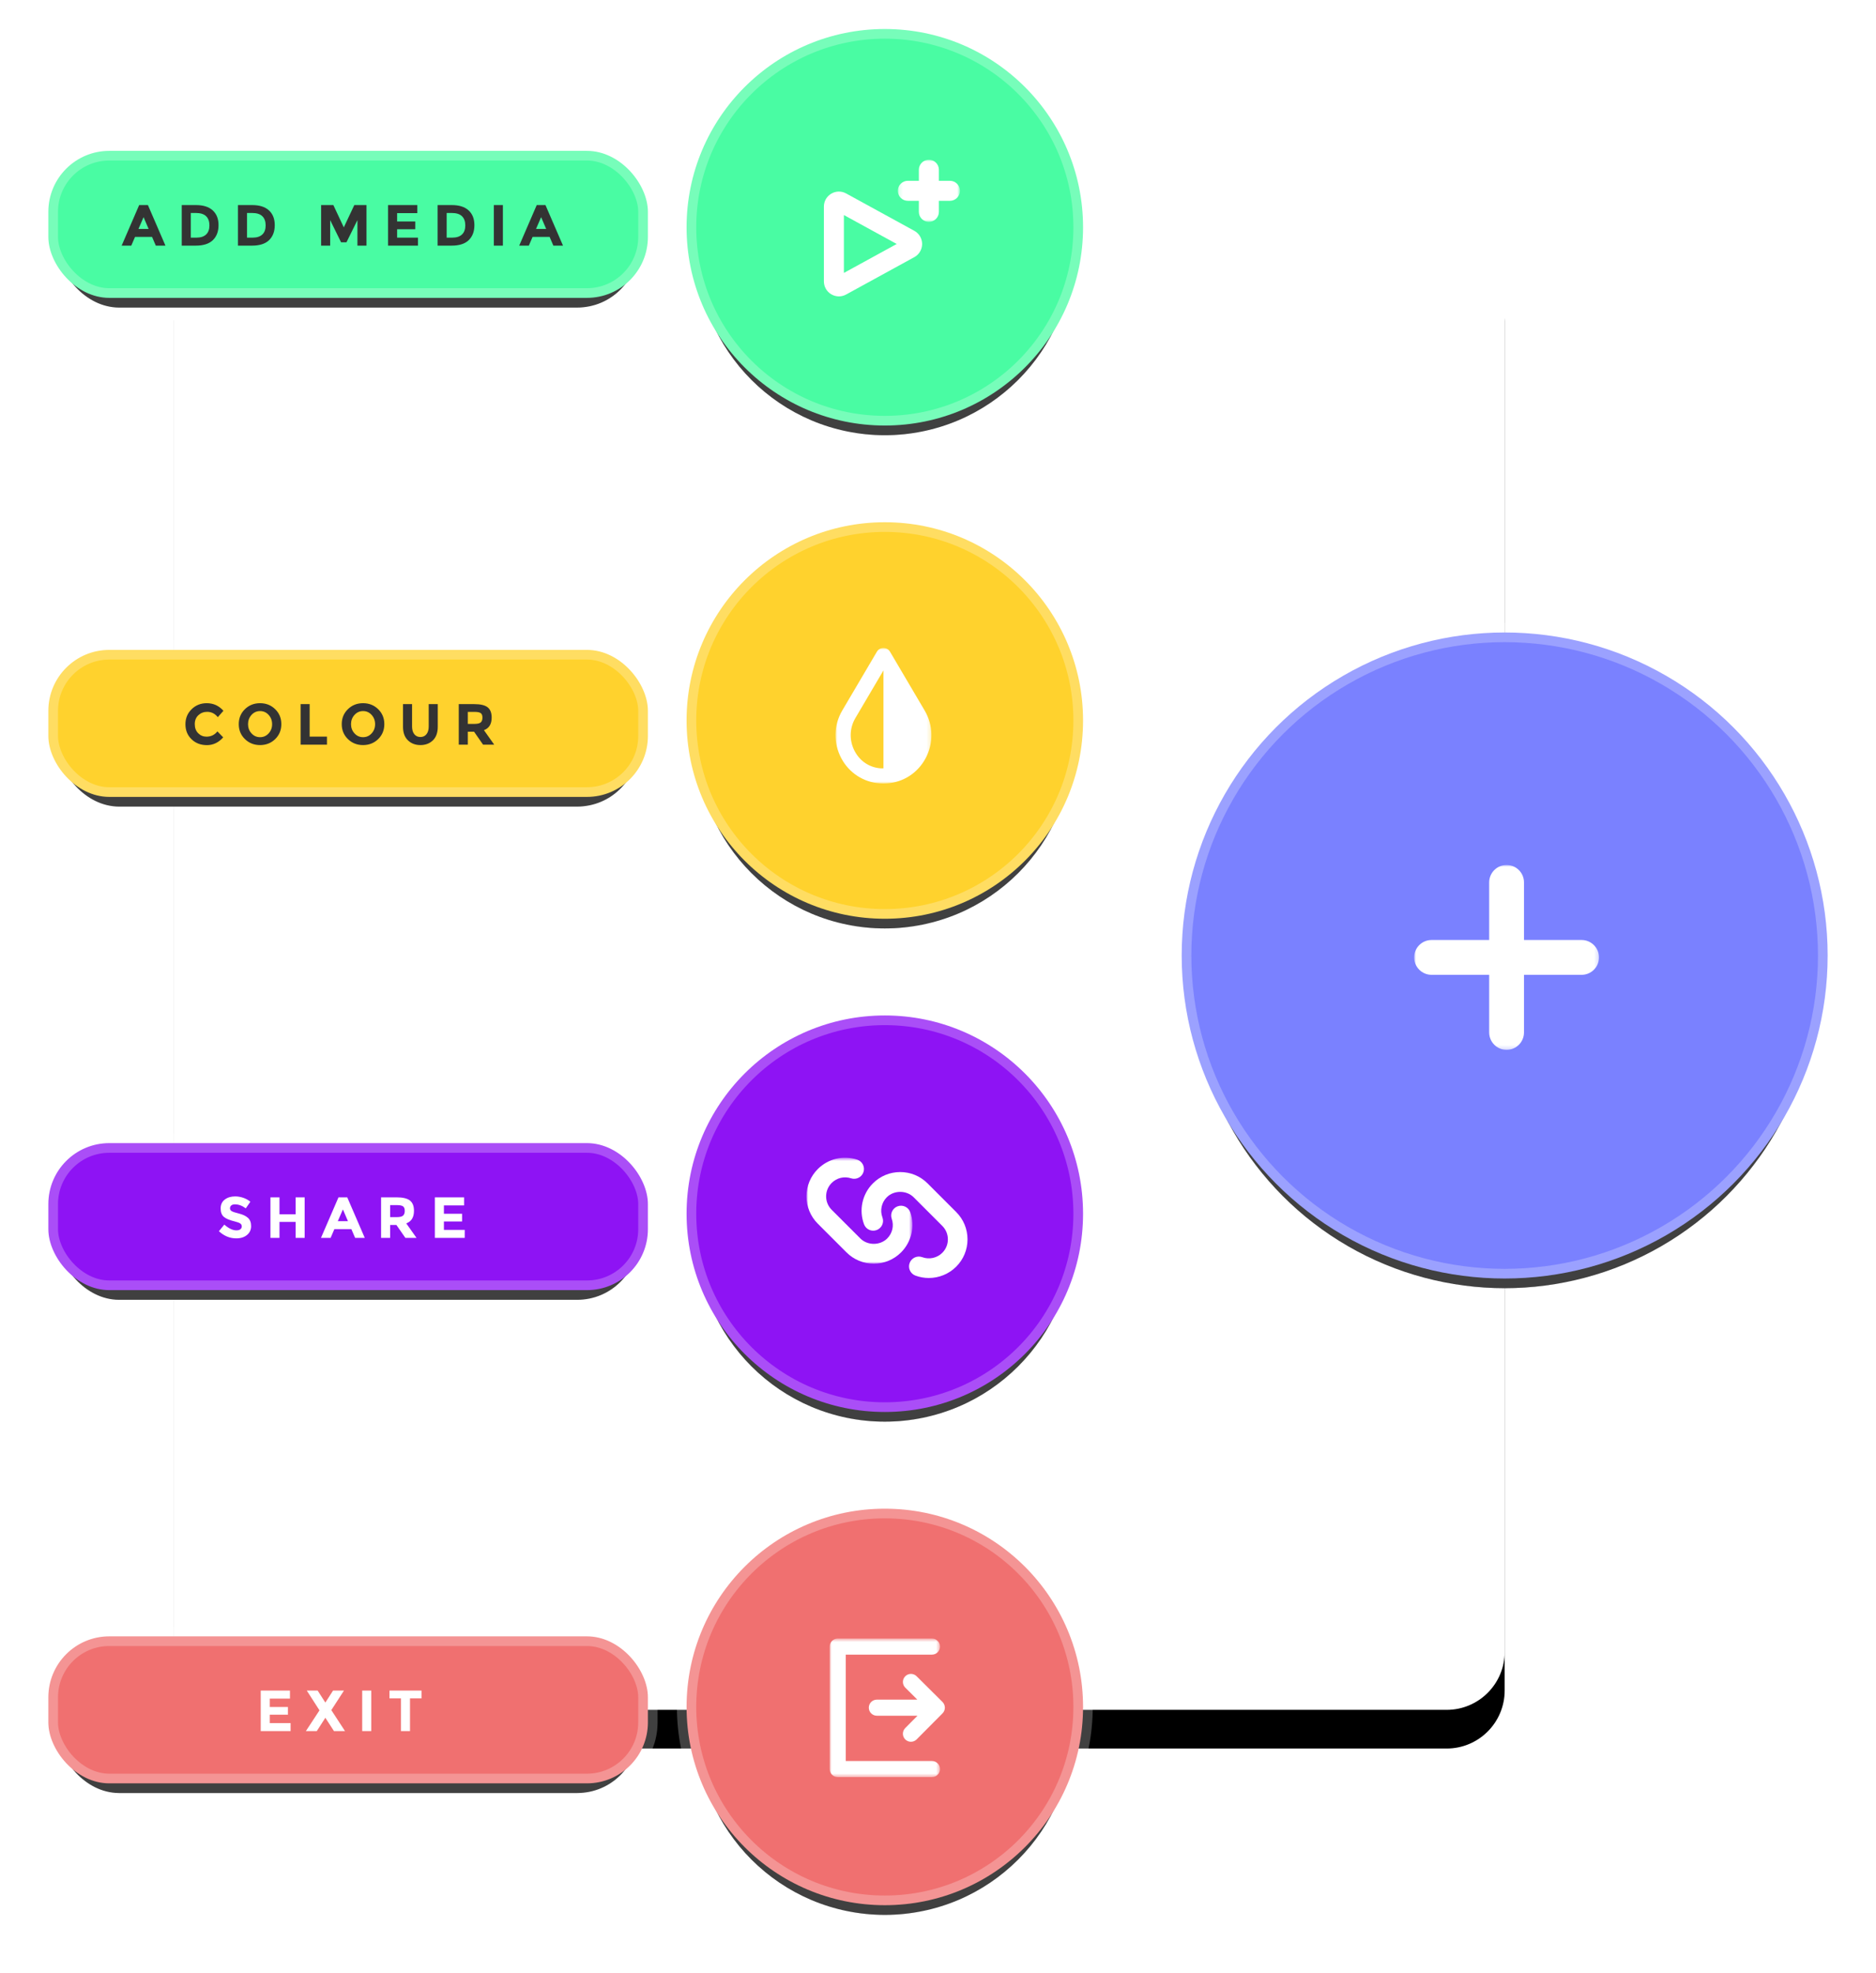 <?xml version="1.0" encoding="UTF-8"?>
<svg width="485px" height="510px" viewBox="0 0 485 510" version="1.1" xmlns="http://www.w3.org/2000/svg" xmlns:xlink="http://www.w3.org/1999/xlink">
    <title>Image</title>
    <defs>
        <rect id="path-1" x="30" y="48" width="344" height="384" rx="15"></rect>
        <filter x="-12.4%" y="-8.5%" width="124.7%" height="122.1%" filterUnits="objectBoundingBox" id="filter-2">
            <feOffset dx="0" dy="10" in="SourceAlpha" result="shadowOffsetOuter1"></feOffset>
            <feGaussianBlur stdDeviation="12.5" in="shadowOffsetOuter1" result="shadowBlurOuter1"></feGaussianBlur>
            <feColorMatrix values="0 0 0 0 0   0 0 0 0 0   0 0 0 0 0  0 0 0 0.15 0" type="matrix" in="shadowBlurOuter1"></feColorMatrix>
        </filter>
        <circle id="path-3" cx="213.75" cy="48.75" r="48.75"></circle>
        <filter x="-23.1%" y="-17.9%" width="146.2%" height="146.2%" filterUnits="objectBoundingBox" id="filter-4">
            <feMorphology radius="5" operator="dilate" in="SourceAlpha" result="shadowSpreadOuter1"></feMorphology>
            <feOffset dx="0" dy="5" in="shadowSpreadOuter1" result="shadowOffsetOuter1"></feOffset>
            <feGaussianBlur stdDeviation="5" in="shadowOffsetOuter1" result="shadowBlurOuter1"></feGaussianBlur>
            <feComposite in="shadowBlurOuter1" in2="SourceAlpha" operator="out" result="shadowBlurOuter1"></feComposite>
            <feColorMatrix values="0 0 0 0 0   0 0 0 0 0   0 0 0 0 0  0 0 0 0.15 0" type="matrix" in="shadowBlurOuter1"></feColorMatrix>
        </filter>
        <polygon id="path-5" points="0 0.635 27.382 0.635 27.382 28.03 0 28.03"></polygon>
        <rect id="path-7" x="0" y="0" width="150" height="33" rx="15.75"></rect>
        <filter x="-15.0%" y="-53.0%" width="130.0%" height="236.4%" filterUnits="objectBoundingBox" id="filter-8">
            <feMorphology radius="5" operator="dilate" in="SourceAlpha" result="shadowSpreadOuter1"></feMorphology>
            <feOffset dx="0" dy="5" in="shadowSpreadOuter1" result="shadowOffsetOuter1"></feOffset>
            <feGaussianBlur stdDeviation="5" in="shadowOffsetOuter1" result="shadowBlurOuter1"></feGaussianBlur>
            <feComposite in="shadowBlurOuter1" in2="SourceAlpha" operator="out" result="shadowBlurOuter1"></feComposite>
            <feColorMatrix values="0 0 0 0 0   0 0 0 0 0   0 0 0 0 0  0 0 0 0.15 0" type="matrix" in="shadowBlurOuter1"></feColorMatrix>
        </filter>
        <circle id="path-9" cx="213.75" cy="48.75" r="48.75"></circle>
        <filter x="-23.1%" y="-17.9%" width="146.2%" height="146.2%" filterUnits="objectBoundingBox" id="filter-10">
            <feMorphology radius="5" operator="dilate" in="SourceAlpha" result="shadowSpreadOuter1"></feMorphology>
            <feOffset dx="0" dy="5" in="shadowSpreadOuter1" result="shadowOffsetOuter1"></feOffset>
            <feGaussianBlur stdDeviation="5" in="shadowOffsetOuter1" result="shadowBlurOuter1"></feGaussianBlur>
            <feComposite in="shadowBlurOuter1" in2="SourceAlpha" operator="out" result="shadowBlurOuter1"></feComposite>
            <feColorMatrix values="0 0 0 0 0   0 0 0 0 0   0 0 0 0 0  0 0 0 0.15 0" type="matrix" in="shadowBlurOuter1"></feColorMatrix>
        </filter>
        <filter id="filter-11">
            <feColorMatrix in="SourceGraphic" type="matrix" values="0 0 0 0 0.201 0 0 0 0 0.201 0 0 0 0 0.201 0 0 0 1 0"></feColorMatrix>
        </filter>
        <polygon id="path-12" points="0.144 0.021 16.207 0.021 16.207 16.084 0.144 16.084"></polygon>
        <rect id="path-14" x="0" y="0" width="150" height="33" rx="15.75"></rect>
        <filter x="-15.0%" y="-53.0%" width="130.0%" height="236.4%" filterUnits="objectBoundingBox" id="filter-15">
            <feMorphology radius="5" operator="dilate" in="SourceAlpha" result="shadowSpreadOuter1"></feMorphology>
            <feOffset dx="0" dy="5" in="shadowSpreadOuter1" result="shadowOffsetOuter1"></feOffset>
            <feGaussianBlur stdDeviation="5" in="shadowOffsetOuter1" result="shadowBlurOuter1"></feGaussianBlur>
            <feComposite in="shadowBlurOuter1" in2="SourceAlpha" operator="out" result="shadowBlurOuter1"></feComposite>
            <feColorMatrix values="0 0 0 0 0   0 0 0 0 0   0 0 0 0 0  0 0 0 0.15 0" type="matrix" in="shadowBlurOuter1"></feColorMatrix>
        </filter>
        <circle id="path-16" cx="213.75" cy="48.75" r="48.75"></circle>
        <filter x="-23.1%" y="-17.9%" width="146.2%" height="146.2%" filterUnits="objectBoundingBox" id="filter-17">
            <feMorphology radius="5" operator="dilate" in="SourceAlpha" result="shadowSpreadOuter1"></feMorphology>
            <feOffset dx="0" dy="5" in="shadowSpreadOuter1" result="shadowOffsetOuter1"></feOffset>
            <feGaussianBlur stdDeviation="5" in="shadowOffsetOuter1" result="shadowBlurOuter1"></feGaussianBlur>
            <feComposite in="shadowBlurOuter1" in2="SourceAlpha" operator="out" result="shadowBlurOuter1"></feComposite>
            <feColorMatrix values="0 0 0 0 0   0 0 0 0 0   0 0 0 0 0  0 0 0 0.15 0" type="matrix" in="shadowBlurOuter1"></feColorMatrix>
        </filter>
        <filter id="filter-18">
            <feColorMatrix in="SourceGraphic" type="matrix" values="0 0 0 0 0.201 0 0 0 0 0.201 0 0 0 0 0.201 0 0 0 1 0"></feColorMatrix>
        </filter>
        <polygon id="path-19" points="0 0 24.797 0 24.797 35.036 0 35.036"></polygon>
        <rect id="path-21" x="0" y="0" width="150" height="33" rx="15.75"></rect>
        <filter x="-15.0%" y="-53.0%" width="130.0%" height="236.4%" filterUnits="objectBoundingBox" id="filter-22">
            <feMorphology radius="5" operator="dilate" in="SourceAlpha" result="shadowSpreadOuter1"></feMorphology>
            <feOffset dx="0" dy="5" in="shadowSpreadOuter1" result="shadowOffsetOuter1"></feOffset>
            <feGaussianBlur stdDeviation="5" in="shadowOffsetOuter1" result="shadowBlurOuter1"></feGaussianBlur>
            <feComposite in="shadowBlurOuter1" in2="SourceAlpha" operator="out" result="shadowBlurOuter1"></feComposite>
            <feColorMatrix values="0 0 0 0 0   0 0 0 0 0   0 0 0 0 0  0 0 0 0.15 0" type="matrix" in="shadowBlurOuter1"></feColorMatrix>
        </filter>
        <circle id="path-23" cx="213.75" cy="48.75" r="48.75"></circle>
        <filter x="-23.1%" y="-17.9%" width="146.2%" height="146.2%" filterUnits="objectBoundingBox" id="filter-24">
            <feMorphology radius="5" operator="dilate" in="SourceAlpha" result="shadowSpreadOuter1"></feMorphology>
            <feOffset dx="0" dy="5" in="shadowSpreadOuter1" result="shadowOffsetOuter1"></feOffset>
            <feGaussianBlur stdDeviation="5" in="shadowOffsetOuter1" result="shadowBlurOuter1"></feGaussianBlur>
            <feComposite in="shadowBlurOuter1" in2="SourceAlpha" operator="out" result="shadowBlurOuter1"></feComposite>
            <feColorMatrix values="0 0 0 0 0   0 0 0 0 0   0 0 0 0 0  0 0 0 0.15 0" type="matrix" in="shadowBlurOuter1"></feColorMatrix>
        </filter>
        <filter id="filter-25">
            <feColorMatrix in="SourceGraphic" type="matrix" values="0 0 0 0 1 0 0 0 0 1 0 0 0 0 1 0 0 0 1 0"></feColorMatrix>
        </filter>
        <polygon id="path-26" points="0 0.614 28.519 0.614 28.519 36.429 0 36.429"></polygon>
        <rect id="path-28" x="0" y="0" width="150" height="33" rx="15.75"></rect>
        <filter x="-15.0%" y="-53.0%" width="130.0%" height="236.4%" filterUnits="objectBoundingBox" id="filter-29">
            <feMorphology radius="5" operator="dilate" in="SourceAlpha" result="shadowSpreadOuter1"></feMorphology>
            <feOffset dx="0" dy="5" in="shadowSpreadOuter1" result="shadowOffsetOuter1"></feOffset>
            <feGaussianBlur stdDeviation="5" in="shadowOffsetOuter1" result="shadowBlurOuter1"></feGaussianBlur>
            <feComposite in="shadowBlurOuter1" in2="SourceAlpha" operator="out" result="shadowBlurOuter1"></feComposite>
            <feColorMatrix values="0 0 0 0 0   0 0 0 0 0   0 0 0 0 0  0 0 0 0.15 0" type="matrix" in="shadowBlurOuter1"></feColorMatrix>
        </filter>
        <circle id="path-30" cx="81" cy="81" r="81"></circle>
        <filter x="-13.9%" y="-10.8%" width="127.8%" height="127.8%" filterUnits="objectBoundingBox" id="filter-31">
            <feMorphology radius="5" operator="dilate" in="SourceAlpha" result="shadowSpreadOuter1"></feMorphology>
            <feOffset dx="0" dy="5" in="shadowSpreadOuter1" result="shadowOffsetOuter1"></feOffset>
            <feGaussianBlur stdDeviation="5" in="shadowOffsetOuter1" result="shadowBlurOuter1"></feGaussianBlur>
            <feComposite in="shadowBlurOuter1" in2="SourceAlpha" operator="out" result="shadowBlurOuter1"></feComposite>
            <feColorMatrix values="0 0 0 0 0   0 0 0 0 0   0 0 0 0 0  0 0 0 0.15 0" type="matrix" in="shadowBlurOuter1"></feColorMatrix>
        </filter>
        <polygon id="path-32" points="0.001 0.001 47.79 0.001 47.79 47.789 0.001 47.789"></polygon>
    </defs>
    <g id="Moliarty-Desktop" stroke="none" stroke-width="1" fill="none" fill-rule="evenodd">
        <g id="01.1-Start-(eng)" transform="translate(-852, -2726)">
            <g id="Funktionen" transform="translate(0, 2516)">
                <g id="Easy-To-Use" transform="translate(182, 220)">
                    <g id="Image" transform="translate(685, 0)">
                        <g id="Rectangle">
                            <use fill="black" fill-opacity="1" filter="url(#filter-2)" xlink:href="#path-1"></use>
                            <use fill="#FFFFFF" fill-rule="evenodd" xlink:href="#path-1"></use>
                        </g>
                        <g id="Menu-Open">
                            <g id="BTN-Link" transform="translate(0, 255)">
                                <g id="Oval">
                                    <use fill="black" fill-opacity="1" filter="url(#filter-4)" xlink:href="#path-3"></use>
                                    <circle stroke-opacity="0.25" stroke="#FFFFFF" stroke-width="5" fill="#8E13F4" fill-rule="evenodd" cx="213.75" cy="48.75" r="51.25"></circle>
                                </g>
                                <g id="ICON---Link" transform="translate(193.5, 33)">
                                    <g id="Group-3" transform="translate(0, 0.634)">
                                        <mask id="mask-6" fill="white">
                                            <use xlink:href="#path-5"></use>
                                        </mask>
                                        <g id="Clip-2"></g>
                                        <path d="M17.398,28.03 C14.729,28.03 12.221,26.991 10.333,25.103 L2.926,17.694 C1.039,15.808 -0.001,13.302 -0.001,10.631 C-0.001,7.962 1.039,5.455 2.926,3.569 C5.607,0.887 9.512,-0.043 13.114,1.14 C14.446,1.578 15.17,3.012 14.734,4.345 C14.296,5.676 12.858,6.397 11.529,5.964 C9.757,5.382 7.836,5.838 6.517,7.158 C5.588,8.086 5.076,9.32 5.076,10.631 C5.076,11.943 5.588,13.177 6.516,14.105 L13.924,21.513 C15.781,23.37 19.015,23.37 20.872,21.513 C22.216,20.169 22.663,18.217 22.037,16.419 C21.576,15.095 22.277,13.647 23.601,13.187 C24.927,12.724 26.373,13.427 26.833,14.75 C28.084,18.348 27.155,22.412 24.461,25.103 C22.575,26.991 20.066,28.03 17.398,28.03" id="Fill-1" fill="#FFFFFF" mask="url(#mask-6)"></path>
                                    </g>
                                    <path d="M31.625,32.365 C30.462,32.365 29.292,32.163 28.167,31.747 C26.852,31.259 26.181,29.8 26.668,28.484 C27.155,27.17 28.613,26.501 29.93,26.985 C31.725,27.65 33.76,27.204 35.114,25.851 C36.042,24.923 36.552,23.69 36.552,22.377 C36.552,21.066 36.042,19.832 35.114,18.905 L27.707,11.496 C25.85,9.639 22.613,9.639 20.758,11.496 C19.397,12.857 18.955,14.9 19.633,16.704 C20.126,18.015 19.462,19.48 18.149,19.972 C16.834,20.467 15.374,19.802 14.881,18.488 C13.504,14.827 14.403,10.671 17.168,7.906 C19.054,6.018 21.564,4.98 24.232,4.98 C26.899,4.98 29.409,6.018 31.296,7.906 L38.703,15.314 C40.591,17.201 41.629,19.709 41.629,22.377 C41.629,25.045 40.591,27.554 38.703,29.441 C36.801,31.344 34.234,32.365 31.625,32.365" id="Fill-4" fill="#FFFFFF"></path>
                                </g>
                                <g id="Text" transform="translate(0, 33)">
                                    <g id="Rectangle">
                                        <use fill="black" fill-opacity="1" filter="url(#filter-8)" xlink:href="#path-7"></use>
                                        <rect stroke-opacity="0.25" stroke="#FFFFFF" stroke-width="5" fill="#8E13F4" fill-rule="evenodd" x="-2.5" y="-2.5" width="155" height="38" rx="15.75"></rect>
                                    </g>
                                    <path d="M46.08,22.12 C47.23,22.12 48.157,21.828 48.862,21.242 C49.568,20.657 49.92,19.895 49.92,18.955 C49.92,18.015 49.645,17.3 49.095,16.81 C48.545,16.32 47.773,15.953 46.778,15.707 C45.782,15.463 45.148,15.25 44.873,15.07 C44.597,14.89 44.46,14.648 44.46,14.342 C44.46,14.037 44.572,13.793 44.797,13.607 C45.023,13.422 45.33,13.33 45.72,13.33 C46.69,13.33 47.63,13.675 48.54,14.365 L48.54,14.365 L49.725,12.655 C49.205,12.215 48.595,11.875 47.895,11.635 C47.195,11.395 46.495,11.275 45.795,11.275 C44.725,11.275 43.833,11.545 43.117,12.085 C42.403,12.625 42.045,13.393 42.045,14.387 C42.045,15.383 42.328,16.113 42.892,16.578 C43.458,17.043 44.35,17.42 45.57,17.71 C46.34,17.9 46.855,18.087 47.115,18.273 C47.375,18.457 47.505,18.707 47.505,19.023 C47.505,19.337 47.383,19.587 47.138,19.773 C46.892,19.957 46.555,20.05 46.125,20.05 C45.165,20.05 44.12,19.555 42.99,18.565 L42.99,18.565 L41.595,20.275 C42.925,21.505 44.42,22.12 46.08,22.12 Z M57.255,22 L57.255,17.875 L61.425,17.875 L61.425,22 L63.765,22 L63.765,11.515 L61.425,11.515 L61.425,15.895 L57.255,15.895 L57.255,11.515 L54.915,11.515 L54.915,22 L57.255,22 Z M70.47,22 L71.445,19.735 L75.84,19.735 L76.815,22 L79.305,22 L74.775,11.515 L72.51,11.515 L67.98,22 L70.47,22 Z M74.955,17.68 L72.33,17.68 L73.65,14.635 L74.955,17.68 Z M85.86,22 L85.86,18.655 L87.48,18.655 L89.805,22 L92.685,22 L90.03,18.25 C91.36,17.76 92.025,16.675 92.025,14.995 C92.025,13.775 91.677,12.89 90.983,12.34 C90.287,11.79 89.125,11.515 87.495,11.515 L87.495,11.515 L83.52,11.515 L83.52,22 L85.86,22 Z M87.57,16.63 L85.86,16.63 L85.86,13.525 L87.615,13.525 C88.365,13.525 88.89,13.63 89.19,13.84 C89.49,14.05 89.64,14.438 89.64,15.002 C89.64,15.568 89.495,15.98 89.205,16.24 C88.915,16.5 88.37,16.63 87.57,16.63 L87.57,16.63 Z M105.15,22 L105.15,19.93 L99.765,19.93 L99.765,17.755 L104.46,17.755 L104.46,15.76 L99.765,15.76 L99.765,13.6 L104.985,13.6 L104.985,11.515 L97.425,11.515 L97.425,22 L105.15,22 Z" id="SHARE" fill="#FFFFFF" fill-rule="nonzero"></path>
                                </g>
                            </g>
                            <g id="BTN-Add-Video">
                                <g id="Oval">
                                    <use fill="black" fill-opacity="1" filter="url(#filter-10)" xlink:href="#path-9"></use>
                                    <circle stroke-opacity="0.25" stroke="#FFFFFF" stroke-width="5" fill="#49FCA3" fill-rule="evenodd" cx="213.75" cy="48.75" r="51.25"></circle>
                                </g>
                                <g filter="url(#filter-11)" id="ICON---Ad-Video">
                                    <g transform="translate(198, 30)">
                                        <g id="Icon---Ad-Video" transform="translate(0, 0.862)">
                                            <path d="M5.172,29.688 L5.172,14.729 L18.825,22.208 L5.172,29.688 Z M23.379,18.806 L5.744,9.143 C4.531,8.479 3.094,8.501 1.903,9.206 C0.711,9.912 0,11.16 0,12.545 L0,31.87 C0,33.254 0.711,34.502 1.901,35.208 C2.515,35.572 3.197,35.755 3.878,35.755 C4.516,35.755 5.156,35.594 5.743,35.272 L23.381,25.61 C24.623,24.928 25.395,23.624 25.395,22.206 C25.394,20.788 24.622,19.486 23.379,18.806 L23.379,18.806 Z" id="Fill-1" fill="#FFFFFF"></path>
                                            <g id="Group-5" transform="translate(18.966, 0.41)">
                                                <mask id="mask-13" fill="white">
                                                    <use xlink:href="#path-12"></use>
                                                </mask>
                                                <g id="Clip-4"></g>
                                                <path d="M13.621,5.466 L10.762,5.466 L10.762,2.607 C10.762,1.179 9.605,0.021 8.176,0.021 C6.748,0.021 5.589,1.179 5.589,2.607 L5.589,5.466 L2.73,5.466 C1.303,5.466 0.144,6.624 0.144,8.052 C0.144,9.48 1.303,10.638 2.73,10.638 L5.589,10.638 L5.589,13.497 C5.589,14.925 6.748,16.084 8.176,16.084 C9.605,16.084 10.762,14.925 10.762,13.497 L10.762,10.638 L13.621,10.638 C15.049,10.638 16.207,9.48 16.207,8.052 C16.207,6.624 15.049,5.466 13.621,5.466" id="Fill-3" fill="#FFFFFF" mask="url(#mask-13)"></path>
                                            </g>
                                        </g>
                                    </g>
                                </g>
                                <g id="Text" transform="translate(0, 31.5)">
                                    <g id="Rectangle">
                                        <use fill="black" fill-opacity="1" filter="url(#filter-15)" xlink:href="#path-14"></use>
                                        <rect stroke-opacity="0.25" stroke="#FFFFFF" stroke-width="5" fill="#49FCA3" fill-rule="evenodd" x="-2.5" y="-2.5" width="155" height="38" rx="15.75"></rect>
                                    </g>
                                    <path d="M18.938,22 L19.913,19.735 L24.308,19.735 L25.282,22 L27.773,22 L23.242,11.515 L20.977,11.515 L16.448,22 L18.938,22 Z M23.422,17.68 L20.797,17.68 L22.117,14.635 L23.422,17.68 Z M35.572,22 C37.572,22 39.06,21.525 40.035,20.575 C41.01,19.625 41.498,18.335 41.498,16.705 C41.498,15.075 40.998,13.803 39.998,12.887 C38.998,11.973 37.562,11.515 35.693,11.515 L35.693,11.515 L31.988,11.515 L31.988,22 L35.572,22 Z M35.812,19.93 L34.328,19.93 L34.328,13.555 L35.633,13.555 C36.822,13.555 37.705,13.832 38.28,14.387 C38.855,14.943 39.142,15.735 39.142,16.765 C39.142,17.795 38.855,18.58 38.28,19.12 C37.705,19.66 36.883,19.93 35.812,19.93 L35.812,19.93 Z M50.108,22 C52.108,22 53.595,21.525 54.57,20.575 C55.545,19.625 56.032,18.335 56.032,16.705 C56.032,15.075 55.532,13.803 54.532,12.887 C53.532,11.973 52.097,11.515 50.227,11.515 L50.227,11.515 L46.523,11.515 L46.523,22 L50.108,22 Z M50.347,19.93 L48.862,19.93 L48.862,13.555 L50.167,13.555 C51.358,13.555 52.24,13.832 52.815,14.387 C53.39,14.943 53.678,15.735 53.678,16.765 C53.678,17.795 53.39,18.58 52.815,19.12 C52.24,19.66 51.417,19.93 50.347,19.93 L50.347,19.93 Z M70.358,22 L70.358,15.4 L73.177,21.13 L74.573,21.13 L77.407,15.4 L77.407,22 L79.748,22 L79.748,11.515 L76.597,11.515 L73.882,17.275 L71.183,11.515 L68.017,11.515 L68.017,22 L70.358,22 Z M93.052,22 L93.052,19.93 L87.668,19.93 L87.668,17.755 L92.362,17.755 L92.362,15.76 L87.668,15.76 L87.668,13.6 L92.888,13.6 L92.888,11.515 L85.328,11.515 L85.328,22 L93.052,22 Z M101.722,22 C103.722,22 105.21,21.525 106.185,20.575 C107.16,19.625 107.647,18.335 107.647,16.705 C107.647,15.075 107.147,13.803 106.147,12.887 C105.147,11.973 103.713,11.515 101.843,11.515 L101.843,11.515 L98.138,11.515 L98.138,22 L101.722,22 Z M101.963,19.93 L100.478,19.93 L100.478,13.555 L101.782,13.555 C102.972,13.555 103.855,13.832 104.43,14.387 C105.005,14.943 105.293,15.735 105.293,16.765 C105.293,17.795 105.005,18.58 104.43,19.12 C103.855,19.66 103.032,19.93 101.963,19.93 L101.963,19.93 Z M115.013,22 L115.013,11.515 L112.672,11.515 L112.672,22 L115.013,22 Z M121.718,22 L122.692,19.735 L127.088,19.735 L128.062,22 L130.553,22 L126.022,11.515 L123.757,11.515 L119.228,22 L121.718,22 Z M126.203,17.68 L123.578,17.68 L124.897,14.635 L126.203,17.68 Z" id="ADDMEDIA" fill="#333333" fill-rule="nonzero"></path>
                                </g>
                            </g>
                            <g id="BTN-Presentation-Settings" transform="translate(0, 127.5)">
                                <g id="Oval">
                                    <use fill="black" fill-opacity="1" filter="url(#filter-17)" xlink:href="#path-16"></use>
                                    <circle stroke-opacity="0.25" stroke="#FFFFFF" stroke-width="5" fill="#FFD22D" fill-rule="evenodd" cx="213.75" cy="48.75" r="51.25"></circle>
                                </g>
                                <g filter="url(#filter-18)" id="ICON---Color">
                                    <g transform="translate(201, 30)">
                                        <mask id="mask-20" fill="white">
                                            <use xlink:href="#path-19"></use>
                                        </mask>
                                        <g id="Clip-2"></g>
                                        <path d="M11.738,31.123 C8.837,30.928 6.373,29.319 4.979,26.709 C3.521,23.978 3.581,20.769 5.138,18.125 L12.398,5.803 L12.399,5.804 L12.399,31.123 C12.177,31.123 11.96,31.138 11.738,31.123 M23.044,16.161 L14.091,0.965 C13.74,0.367 13.095,0 12.398,0 C11.701,0 11.056,0.367 10.704,0.965 L1.752,16.16 C-0.497,19.977 -0.585,24.601 1.512,28.531 C3.527,32.302 7.251,34.723 11.47,35.005 C11.776,35.026 12.085,35.036 12.398,35.036 C12.711,35.036 13.021,35.026 13.323,35.005 C17.546,34.723 21.27,32.302 23.284,28.531 C25.382,24.601 25.293,19.977 23.044,16.161" id="Fill-1" fill="#FFFFFF" mask="url(#mask-20)"></path>
                                    </g>
                                </g>
                                <g id="Text" transform="translate(0, 33)">
                                    <g id="Rectangle">
                                        <use fill="black" fill-opacity="1" filter="url(#filter-22)" xlink:href="#path-21"></use>
                                        <rect stroke-opacity="0.25" stroke="#FFFFFF" stroke-width="5" fill="#FFD22D" fill-rule="evenodd" x="-2.5" y="-2.5" width="155" height="38" rx="15.75"></rect>
                                    </g>
                                    <path d="M38.498,22.12 C40.112,22.12 41.515,21.45 42.705,20.11 L42.705,20.11 L41.205,18.565 C40.475,19.475 39.535,19.93 38.385,19.93 C37.545,19.93 36.83,19.635 36.24,19.045 C35.65,18.455 35.355,17.672 35.355,16.698 C35.355,15.723 35.667,14.947 36.292,14.373 C36.917,13.797 37.67,13.51 38.55,13.51 C39.65,13.51 40.57,13.97 41.31,14.89 L41.31,14.89 L42.765,13.24 C41.605,11.93 40.165,11.275 38.445,11.275 C36.905,11.275 35.602,11.795 34.538,12.835 C33.472,13.875 32.94,15.172 32.94,16.727 C32.94,18.282 33.462,19.57 34.508,20.59 C35.553,21.61 36.883,22.12 38.498,22.12 Z M52.23,22.105 C53.78,22.105 55.085,21.59 56.145,20.56 C57.205,19.52 57.735,18.23 57.735,16.69 C57.735,15.15 57.205,13.863 56.145,12.828 C55.085,11.793 53.78,11.275 52.23,11.275 C50.68,11.275 49.375,11.793 48.315,12.828 C47.255,13.863 46.725,15.15 46.725,16.69 C46.725,18.23 47.255,19.517 48.315,20.552 C49.375,21.587 50.68,22.105 52.23,22.105 Z M52.237,20.065 C51.362,20.065 50.625,19.738 50.025,19.082 C49.425,18.427 49.125,17.633 49.125,16.698 C49.125,15.762 49.425,14.965 50.025,14.305 C50.625,13.645 51.362,13.315 52.237,13.315 C53.112,13.315 53.85,13.645 54.45,14.305 C55.05,14.965 55.35,15.765 55.35,16.705 C55.35,17.635 55.05,18.427 54.45,19.082 C53.85,19.738 53.112,20.065 52.237,20.065 Z M69.525,22 L69.525,19.915 L65.055,19.915 L65.055,11.515 L62.715,11.515 L62.715,22 L69.525,22 Z M78.855,22.105 C80.405,22.105 81.71,21.59 82.77,20.56 C83.83,19.52 84.36,18.23 84.36,16.69 C84.36,15.15 83.83,13.863 82.77,12.828 C81.71,11.793 80.405,11.275 78.855,11.275 C77.305,11.275 76,11.793 74.94,12.828 C73.88,13.863 73.35,15.15 73.35,16.69 C73.35,18.23 73.88,19.517 74.94,20.552 C76,21.587 77.305,22.105 78.855,22.105 Z M78.862,20.065 C77.987,20.065 77.25,19.738 76.65,19.082 C76.05,18.427 75.75,17.633 75.75,16.698 C75.75,15.762 76.05,14.965 76.65,14.305 C77.25,13.645 77.987,13.315 78.862,13.315 C79.737,13.315 80.475,13.645 81.075,14.305 C81.675,14.965 81.975,15.765 81.975,16.705 C81.975,17.635 81.675,18.427 81.075,19.082 C80.475,19.738 79.737,20.065 78.862,20.065 Z M93.69,22.105 C95,22.105 96.075,21.698 96.915,20.883 C97.755,20.067 98.175,18.9 98.175,17.38 L98.175,17.38 L98.175,11.515 L95.835,11.515 L95.835,17.305 C95.835,18.145 95.642,18.808 95.257,19.293 C94.873,19.777 94.35,20.02 93.69,20.02 C93.03,20.02 92.505,19.78 92.115,19.3 C91.725,18.81 91.53,18.145 91.53,17.305 L91.53,17.305 L91.53,11.515 L89.19,11.515 L89.19,17.38 C89.19,18.89 89.612,20.055 90.457,20.875 C91.302,21.695 92.38,22.105 93.69,22.105 Z M105.945,22 L105.945,18.655 L107.565,18.655 L109.89,22 L112.77,22 L110.115,18.25 C111.445,17.76 112.11,16.675 112.11,14.995 C112.11,13.775 111.763,12.89 111.067,12.34 C110.373,11.79 109.21,11.515 107.58,11.515 L107.58,11.515 L103.605,11.515 L103.605,22 L105.945,22 Z M107.655,16.63 L105.945,16.63 L105.945,13.525 L107.7,13.525 C108.45,13.525 108.975,13.63 109.275,13.84 C109.575,14.05 109.725,14.438 109.725,15.002 C109.725,15.568 109.58,15.98 109.29,16.24 C109,16.5 108.455,16.63 107.655,16.63 L107.655,16.63 Z" id="COLOUR" fill="#333333" fill-rule="nonzero"></path>
                                </g>
                            </g>
                            <g id="BTN-New-Document" transform="translate(0, 382.5)">
                                <g id="Oval">
                                    <use fill="black" fill-opacity="1" filter="url(#filter-24)" xlink:href="#path-23"></use>
                                    <circle stroke-opacity="0.25" stroke="#FFFFFF" stroke-width="5" fill="#F07070" fill-rule="evenodd" cx="213.75" cy="48.75" r="51.25"></circle>
                                </g>
                                <g id="ICON---Quit" transform="translate(199.5, 30)" filter="url(#filter-25)">
                                    <g>
                                        <path d="M29.468,20.015 C29.523,19.924 29.577,19.832 29.617,19.733 C29.63,19.7 29.637,19.666 29.648,19.633 C29.682,19.539 29.715,19.445 29.735,19.345 C29.752,19.263 29.755,19.178 29.76,19.094 C29.764,19.041 29.776,18.992 29.776,18.939 L29.776,18.936 L29.776,18.933 C29.776,18.828 29.76,18.723 29.744,18.619 C29.674,18.172 29.47,17.77 29.163,17.466 L22.47,10.813 C21.655,10.004 20.34,10.008 19.532,10.821 C18.723,11.635 18.726,12.95 19.54,13.759 L22.661,16.862 L12.188,16.862 C11.041,16.862 10.111,17.792 10.111,18.939 C10.111,20.087 11.041,21.018 12.188,21.018 L22.703,21.018 L19.53,24.209 C18.721,25.023 18.724,26.338 19.537,27.146 C19.942,27.549 20.473,27.752 21.003,27.752 C21.537,27.752 22.07,27.546 22.476,27.138 L29.163,20.413 L29.172,20.404 C29.172,20.403 29.173,20.403 29.173,20.402 C29.268,20.306 29.353,20.203 29.427,20.09 C29.444,20.066 29.453,20.039 29.468,20.015" id="Fill-1" fill="#FFFFFF"></path>
                                        <g id="Group-5" transform="translate(0, 0.457)">
                                            <mask id="mask-27" fill="white">
                                                <use xlink:href="#path-26"></use>
                                            </mask>
                                            <g id="Clip-4"></g>
                                            <path d="M26.441,32.273 L4.156,32.273 L4.156,4.77 L26.441,4.77 C27.589,4.77 28.519,3.84 28.519,2.693 C28.519,1.544 27.589,0.614 26.441,0.614 L2.078,0.614 C0.93,0.614 -0,1.544 -0,2.693 L-0,34.35 C-0,35.499 0.93,36.429 2.078,36.429 L26.441,36.429 C27.589,36.429 28.519,35.499 28.519,34.35 C28.519,33.203 27.589,32.273 26.441,32.273" id="Fill-3" fill="#FFFFFF" mask="url(#mask-27)"></path>
                                        </g>
                                    </g>
                                </g>
                                <g id="Text" transform="translate(0, 33)">
                                    <g id="Rectangle">
                                        <use fill="black" fill-opacity="1" filter="url(#filter-29)" xlink:href="#path-28"></use>
                                        <rect stroke-opacity="0.25" stroke="#FFFFFF" stroke-width="5" fill="#F07070" fill-rule="evenodd" x="-2.5" y="-2.5" width="155" height="38" rx="15.75"></rect>
                                    </g>
                                    <path d="M60.127,22 L60.127,19.93 L54.742,19.93 L54.742,17.755 L59.438,17.755 L59.438,15.76 L54.742,15.76 L54.742,13.6 L59.962,13.6 L59.962,11.515 L52.403,11.515 L52.403,22 L60.127,22 Z M66.892,22 L69.112,18.55 L71.347,22 L74.198,22 L70.657,16.57 L73.927,11.515 L71.108,11.515 L69.112,14.62 L67.118,11.515 L64.312,11.515 L67.597,16.63 L64.073,22 L66.892,22 Z M80.978,22 L80.978,11.515 L78.638,11.515 L78.638,22 L80.978,22 Z M90.998,22 L90.998,13.54 L93.968,13.54 L93.968,11.515 L85.688,11.515 L85.688,13.54 L88.657,13.54 L88.657,22 L90.998,22 Z" id="EXIT" fill="#FFFFFF" fill-rule="nonzero"></path>
                                </g>
                            </g>
                        </g>
                        <g id="+" transform="translate(293, 156)">
                            <g id="Oval">
                                <use fill="black" fill-opacity="1" filter="url(#filter-31)" xlink:href="#path-30"></use>
                                <circle stroke-opacity="0.25" stroke="#FFFFFF" stroke-width="5" fill="#7A81FF" fill-rule="evenodd" cx="81" cy="81" r="83.5"></circle>
                            </g>
                            <g id="ICON---Plus" transform="translate(57.6, 57.6)">
                                <mask id="mask-33" fill="white">
                                    <use xlink:href="#path-32"></use>
                                </mask>
                                <g id="Clip-2"></g>
                                <path d="M43.291,19.394 L28.396,19.394 L28.396,4.501 C28.396,2.015 26.38,0.001 23.896,0.001 C21.41,0.001 19.396,2.015 19.396,4.501 L19.396,19.394 L4.501,19.394 C2.015,19.394 0.001,21.408 0.001,23.894 C0.001,26.38 2.015,28.394 4.501,28.394 L19.396,28.394 L19.396,43.289 C19.396,45.775 21.41,47.789 23.896,47.789 C26.38,47.789 28.396,45.775 28.396,43.289 L28.396,28.394 L43.291,28.394 C45.776,28.394 47.791,26.38 47.791,23.894 C47.791,21.408 45.776,19.394 43.291,19.394" id="Fill-1" fill="#FFFFFF" mask="url(#mask-33)"></path>
                            </g>
                        </g>
                    </g>
                </g>
            </g>
        </g>
    </g>
</svg>